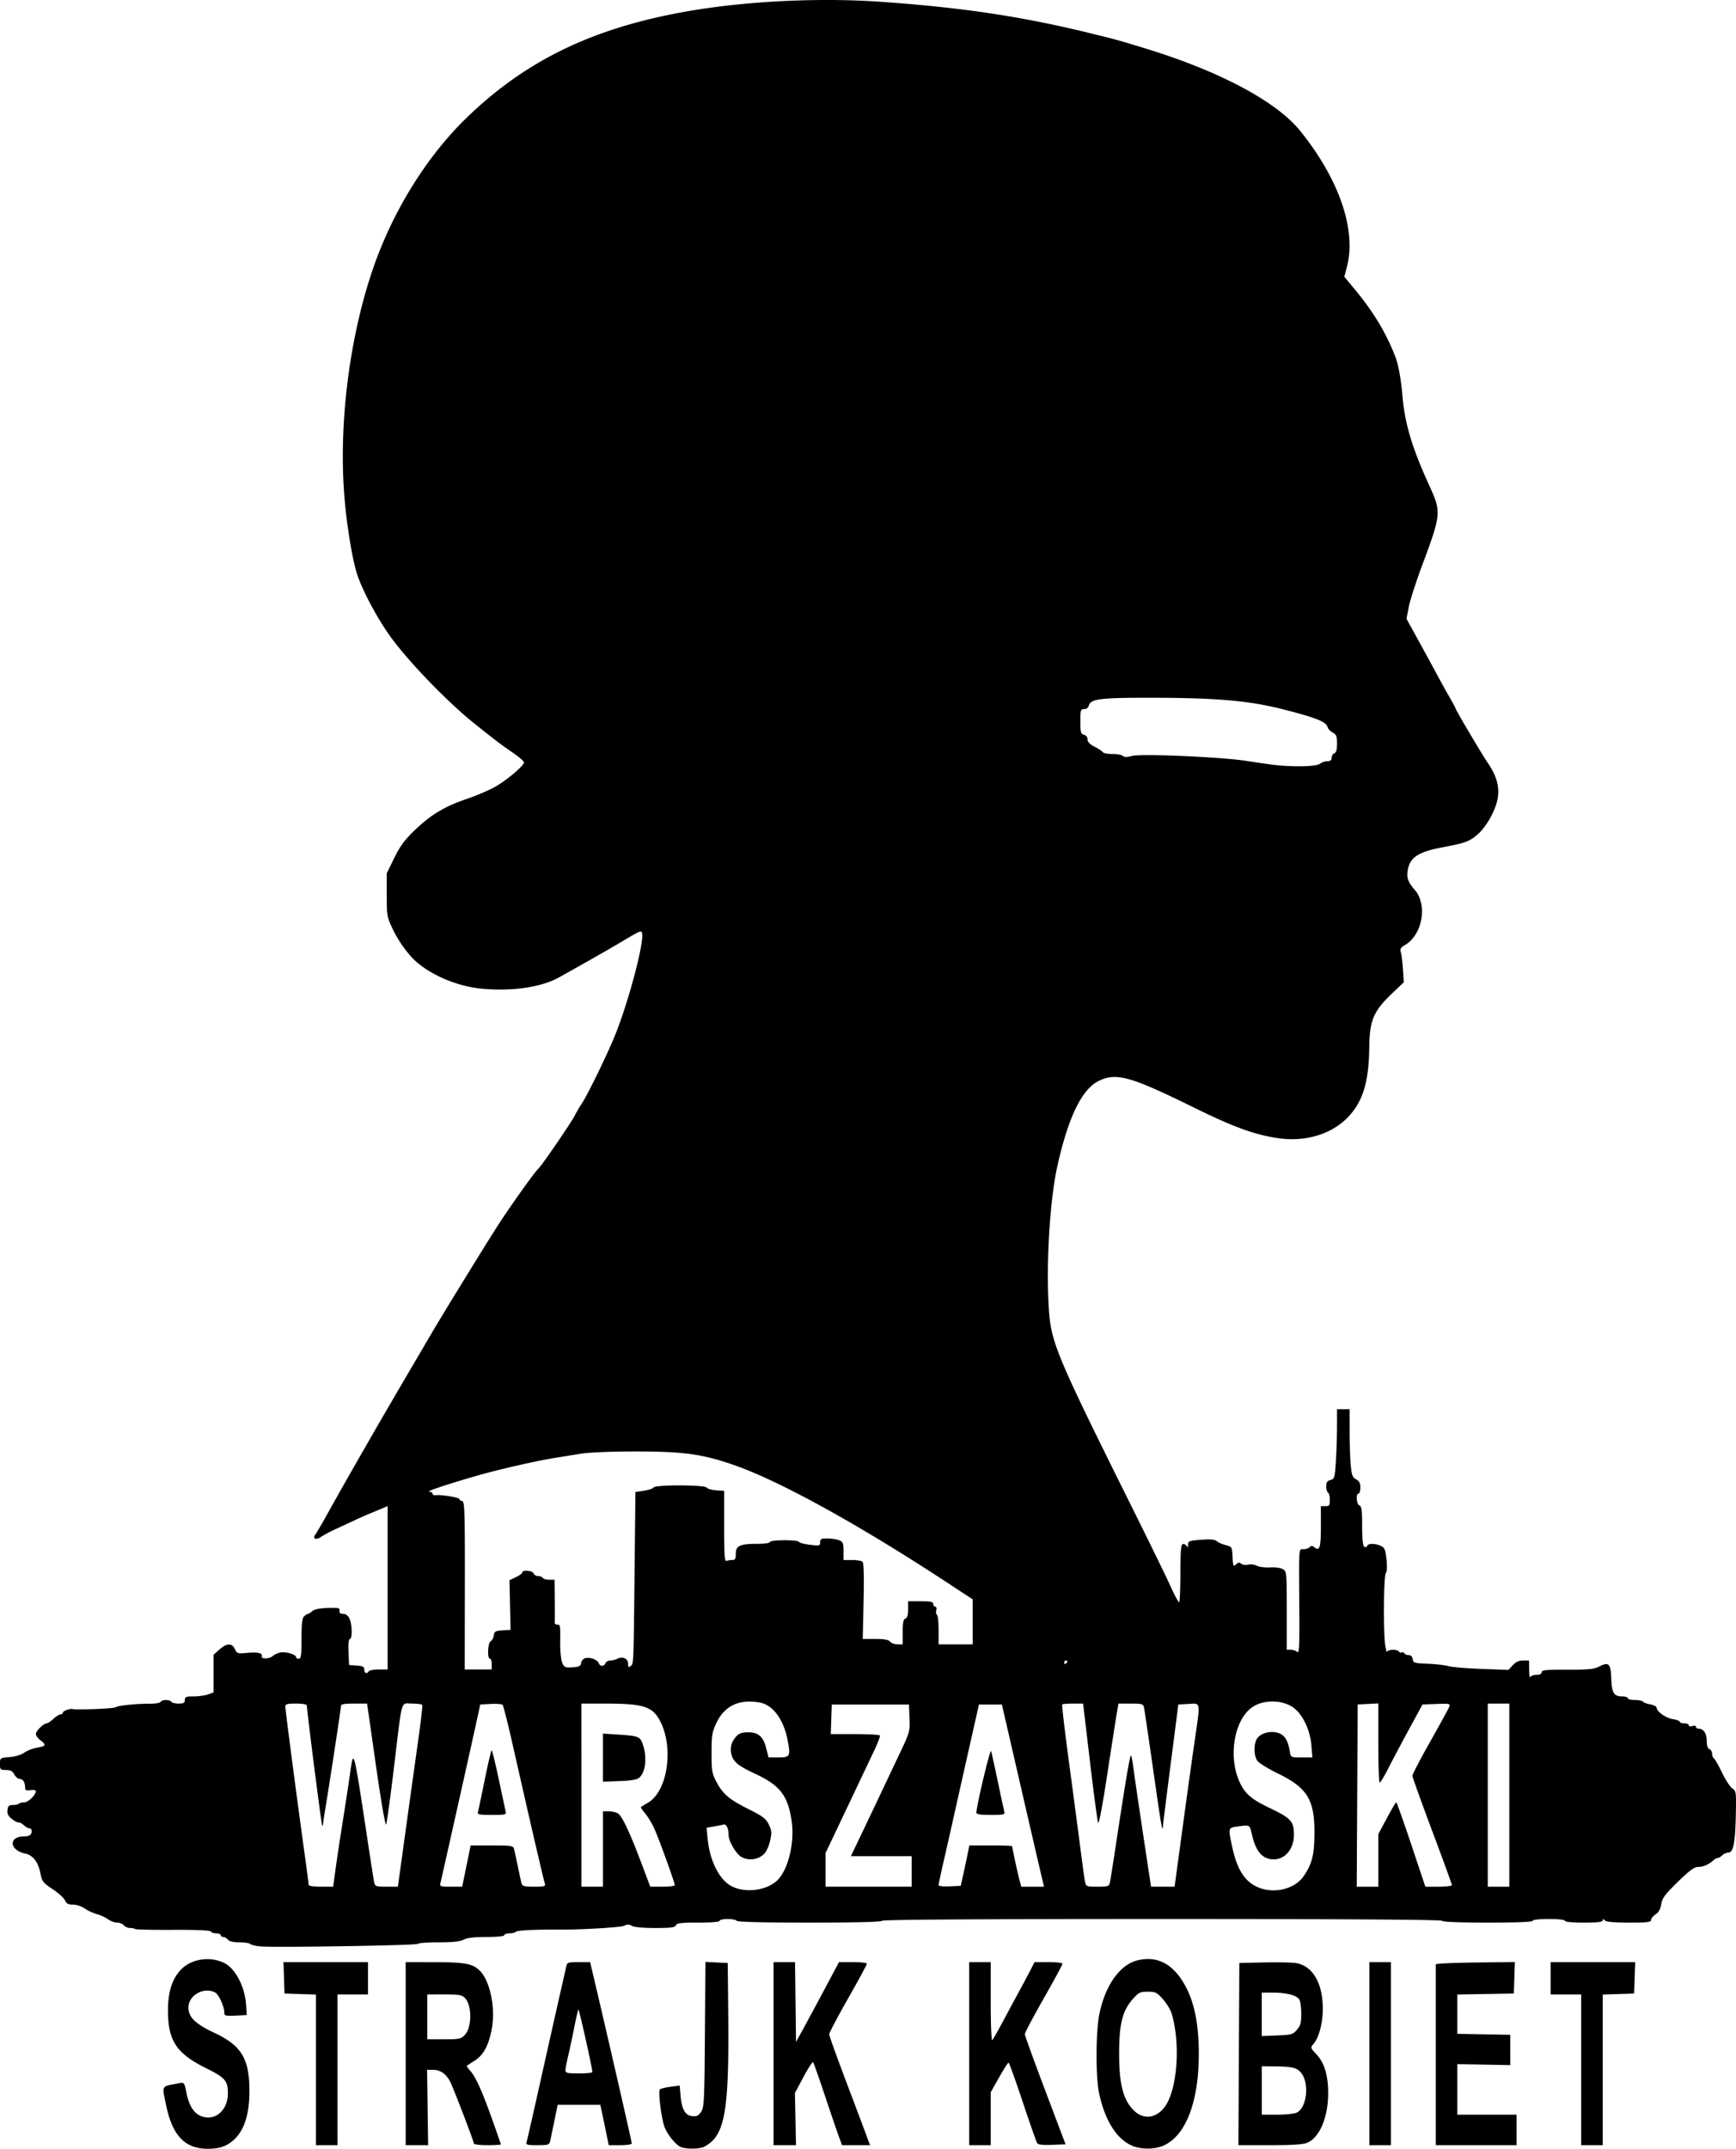 <svg width="967.294" height="316.71mm" viewBox="0 0 255.93 316.71" xml:space="preserve" xmlns="http://www.w3.org/2000/svg"><path d="M122.55.002c-7.399-.04-15.187.574-21.748 1.758C87.28 4.2 77.508 8.949 68.875 17.278c-6.06 5.847-11.131 14.079-14.055 22.818-3.422 10.227-4.95 23.04-4.006 33.593.385 4.305 1.185 9.037 1.868 11.043.847 2.492 2.936 6.395 4.852 9.065 2.572 3.584 8.198 9.434 12.18 12.662 2.598 2.106 4.228 3.349 5.778 4.403.962.655 1.753 1.329 1.756 1.497.01.495-2.58 2.678-4.33 3.651-.89.494-2.732 1.276-4.094 1.738-3.276 1.11-5.312 2.332-7.667 4.603-1.524 1.47-2.178 2.356-3.042 4.122l-1.101 2.249v3.175c0 3.04.037 3.252.87 5.012.828 1.748 2.206 3.686 3.361 4.727 2.353 2.119 6.18 3.732 9.66 4.072 4.523.442 8.87-.182 11.509-1.653 4.551-2.537 7.45-4.191 9.657-5.51 2.328-1.392 2.52-1.462 2.6-.944.243 1.546-1.98 9.926-3.934 14.83-1.12 2.81-4.203 9.141-5.01 10.29-.257.364-.708 1.138-1.003 1.72-.52 1.027-4.986 7.54-5.352 7.805-.399.29-4.005 5.333-5.865 8.202-1.757 2.711-8.397 13.512-10.003 16.272-.338.582-1.805 3.083-3.26 5.556-4.374 7.443-8.834 15.21-12.077 21.034-.77 1.383-1.516 2.658-1.657 2.833-.501.623.063.9.8.394.39-.269 1.303-.763 2.031-1.1.728-.336 2.044-.946 2.925-1.356.881-.41 1.893-.859 2.249-.999.356-.14 1.093-.445 1.64-.678l.991-.424v24.084H55.84c-.72 0-1.38.12-1.47.265-.274.442-.662.296-.662-.25 0-.415-.216-.529-1.125-.595l-1.124-.081-.078-1.918c-.05-1.206.025-1.919.198-1.919.385 0 .347-2.125-.054-2.987-.218-.47-.539-.713-.938-.715-.43-.002-.584-.136-.53-.465.07-.408-.136-.455-1.746-.402-1.19.04-1.981.201-2.27.463-.245.221-.533.402-.641.402s-.367.17-.575.378c-.282.282-.378 1.121-.378 3.307 0 2.428-.068 2.93-.397 2.93-.218 0-.396-.105-.396-.233 0-.368-1.383-.808-2.205-.7-.413.053-.969.295-1.236.537-.488.442-1.795.465-1.63.028.172-.456-.575-.632-2.099-.494-1.467.133-1.556.106-1.858-.558-.417-.915-1.194-.89-2.283.07l-.86.758v5.567l-.833.29c-.459.16-1.411.291-2.117.291-1.107 0-1.284.073-1.284.53 0 .426-.176.528-.91.528-.5 0-.984-.119-1.074-.264-.216-.35-1.378-.34-1.596.014-.095.153-.786.275-1.537.27-2.04-.012-4.768.265-5.074.516-.244.2-5.706.43-6.345.268-.412-.105-1.455.29-1.455.55 0 .129-.15.234-.334.234-.183 0-.654.298-1.047.661-.392.364-.836.662-.987.662-.456 0-1.601 1.125-1.601 1.572 0 .23.298.642.661.916.916.687.836.876-.463 1.093-.618.103-1.47.433-1.893.732-.458.324-1.342.593-2.183.662-1.406.117-1.414.122-1.414 1.01 0 .836.057.894.881.894.67 0 .967.16 1.236.661.195.364.56.662.81.662.475 0 .778.506.778 1.299 0 .362.17.436.793.345.437-.064.794 0 .794.142 0 .555-1.126 1.653-1.695 1.653-.329 0-.688.09-.798.199-.11.11-.517.198-.904.198-.575 0-.72.137-.79.741-.063.556.101.887.657 1.323.408.32.848.548.978.505.13-.042.47.135.757.393.286.26.658.472.827.474.168.003.321.123.34.269.077.632-.284.926-1.139.926-2.286 0-2.152 2.023.167 2.517 1.172.25 1.928 1.218 2.262 2.896.243 1.23.385 1.414 1.807 2.36.848.564 1.67 1.308 1.828 1.653.22.483.495.628 1.195.628.5 0 1.258.248 1.685.552.427.304 1.219.675 1.76.824.542.149 1.3.496 1.687.77.386.275.997.5 1.357.5s.802.178.984.396c.18.219.592.397.914.397s.654.069.738.153c.084.084 2.594.14 5.579.123 3.489-.02 5.486.068 5.595.244.093.15.46.274.815.274.355 0 .646.12.646.265s.164.264.364.264.513.179.694.397c.216.26.805.397 1.7.397.753 0 1.483.112 1.621.248.138.136.787.294 1.442.35 2.206.19 23.15-.147 23.239-.374.048-.123 1.417-.225 3.042-.226 2.104 0 3.173-.115 3.713-.396.523-.273 1.567-.396 3.373-.396 1.567 0 2.615-.106 2.615-.264 0-.146.334-.265.741-.265s.854-.112.992-.249c.204-.2 2.9-.33 6.337-.304 3.229.024 9.123-.325 9.608-.569.468-.236.73-.233 1.12.01.317.198 1.616.318 3.432.318 2.354 0 2.952-.077 3.075-.397.123-.322.746-.396 3.299-.396 1.921 0 3.146-.104 3.146-.265 0-.146.53-.265 1.175-.265.647 0 1.249.12 1.339.265.104.17 3.966.265 10.716.265 6.75 0 10.61-.096 10.716-.265.108-.175 14.153-.265 41.275-.265s41.167.09 41.275.265c.102.165 2.649.265 6.763.265 4.223 0 6.598-.096 6.598-.265 0-.157.97-.265 2.381-.265s2.382.108 2.382.265c0 .16 1.102.265 2.778.265 1.984 0 2.778-.091 2.778-.318 0-.247.07-.247.318 0 .212.213 1.393.318 3.572.318 2.693 0 3.254-.068 3.254-.391 0-.215.298-.586.663-.825.454-.297.718-.773.834-1.503.144-.896.535-1.421 2.435-3.275 1.748-1.705 2.432-2.208 3.006-2.208.743 0 1.588-.371 2.265-.993.198-.182.479-.33.625-.33s.443-.179.661-.397.622-.397.897-.397c.736 0 1.018-1.414 1.103-5.526.07-3.406.05-3.557-.515-3.932-.324-.215-1.009-1.264-1.522-2.332-.514-1.068-1.051-2.014-1.195-2.103-.144-.089-.261-.396-.261-.683 0-.287-.18-.59-.397-.674-.26-.1-.397-.513-.397-1.201 0-1.094-.462-1.806-1.172-1.806-.228 0-.416-.126-.416-.282 0-.162-.225-.21-.529-.114-.303.096-.53.047-.53-.115 0-.155-.297-.282-.66-.282s-.662-.104-.662-.23-.484-.31-1.076-.404c-1.023-.163-2.364-1.141-2.364-1.723 0-.146-.417-.344-.928-.44-.511-.095-.994-.28-1.074-.408-.08-.13-.615-.235-1.188-.235-.574 0-1.043-.119-1.043-.264s-.365-.265-.812-.265c-1.236 0-1.535-.492-1.623-2.678-.089-2.209-.359-2.453-1.864-1.685-.686.35-1.624.437-4.63.427-3.135-.01-3.77.054-3.77.375 0 .25-.272.386-.772.386-.425 0-.832.149-.905.33-.074.183-.143-.294-.155-1.058l-.02-1.389h-.88c-.61 0-1.077.213-1.522.693l-.642.693-3.968-.148c-2.183-.08-4.386-.266-4.895-.412-.51-.147-1.879-.303-3.043-.348-1.965-.075-2.122-.123-2.2-.676-.054-.375-.269-.595-.58-.595-.273 0-.57-.121-.662-.27-.091-.147-.269-.205-.394-.127-.126.077-.303.02-.394-.128-.238-.385-1.717-.333-1.756.062-.018.181-.13-.206-.25-.86-.315-1.728-.257-10.383.073-10.78.168-.203.203-.975.092-2.016-.156-1.452-.272-1.729-.838-1.986-.853-.39-1.882-.383-2.014.012-.057.172-.246.224-.419.117-.212-.131-.315-1.13-.315-3.061 0-2.304-.078-2.897-.397-3.02-.441-.169-.56-1.756-.132-1.756.146 0 .265-.396.265-.88 0-.657-.16-.968-.626-1.217-.53-.284-.651-.605-.792-2.095-.091-.968-.167-3.22-.168-5.002l-.002-3.241h-1.852l-.001 2.58c-.001 1.418-.078 3.731-.17 5.14-.16 2.403-.209 2.57-.794 2.717-.476.12-.622.339-.622.93 0 .425.119.846.264.936.146.09.265.573.265 1.074 0 .795-.084.91-.662.91h-.661v3.028c0 3.073-.187 3.672-.949 3.04-.3-.25-.47-.256-.703-.024-.168.168-.58.306-.914.306-.72 0-.677-.62-.614 8.864.036 5.354-.02 6.551-.293 6.284-.186-.182-.61-.331-.945-.331h-.61v-5.757c0-5.581-.016-5.768-.56-6.108-.332-.207-1.117-.318-1.919-.272-.746.044-1.622-.068-1.947-.248-.324-.18-.89-.252-1.26-.16-.37.094-.833.033-1.035-.134-.28-.233-.462-.208-.777.108-.373.372-.42.267-.491-1.1-.078-1.483-.097-1.515-1.006-1.748-.51-.13-1.105-.393-1.323-.584-.285-.25-.937-.309-2.315-.207-1.73.128-1.919.196-1.922.701-.003.42-.062.47-.234.197-.127-.2-.38-.313-.563-.252-.248.083-.332 1.17-.334 4.274-.001 2.29-.08 4.212-.175 4.27-.095.059-.639-.927-1.208-2.191-.57-1.264-2.93-6.108-5.245-10.765-12.162-24.466-12.517-25.328-12.814-31.185-.33-6.512.248-15.39 1.312-20.145 1.623-7.253 3.615-11.332 6.125-12.547 2.569-1.244 4.67-.653 13.968 3.921 5.904 2.906 8.956 4.017 12.429 4.528 4.072.6 7.981-.596 10.399-3.18 2.132-2.28 2.987-5.114 3.054-10.122.055-4.136.604-5.411 3.519-8.178l1.58-1.5-.132-1.94c-.073-1.066-.216-2.193-.318-2.505-.148-.452-.019-.666.637-1.053 2.572-1.52 3.338-5.936 1.41-8.133-.998-1.135-1.227-1.803-1.013-2.944.345-1.838 1.57-2.639 5.045-3.297 3.404-.644 3.984-.85 5.16-1.84 1.394-1.175 2.791-3.682 3.063-5.498.251-1.673-.187-3.212-1.442-5.066-.988-1.46-4.797-7.903-4.797-8.114 0-.058-.399-.796-.886-1.64-.488-.845-1.3-2.31-1.806-3.256a591.457 591.457 0 0 0-2.726-5l-1.806-3.282.339-1.746c.186-.96 1.049-3.65 1.917-5.98 2.882-7.732 2.905-7.979 1.111-11.905-2.537-5.556-3.6-9.085-3.946-13.097-.207-2.414-.592-4.624-.99-5.689-1.293-3.465-3.198-6.676-5.916-9.968l-1.677-2.03.388-1.488c1.414-5.426-1.16-12.893-6.893-20.008-3.458-4.291-11.727-8.72-22.484-12.045-4.002-1.237-4.51-1.378-8.467-2.349-10.119-2.481-18.922-3.8-30.97-4.638-2.32-.161-4.744-.247-7.21-.26zm47.176 102.84c9.46.007 14.335.425 19.182 1.644 5.001 1.257 6.595 1.882 6.8 2.666.068.26.412.627.763.815.542.29.64.54.64 1.629 0 .9-.12 1.332-.398 1.439-.218.083-.397.377-.397.653 0 .347-.188.5-.61.5-.336 0-.843.175-1.125.39-.586.442-4.349.493-7.26.097-.946-.129-2.494-.357-3.44-.508-3.758-.598-15.696-1.116-17.057-.74-.705.194-1.082.19-1.284-.011-.157-.157-.85-.286-1.54-.286-.69 0-1.329-.12-1.42-.268-.091-.148-.634-.508-1.206-.8-.706-.36-1.041-.706-1.041-1.078a.705.705 0 0 0-.53-.688c-.464-.121-.529-.36-.529-1.96 0-1.671.046-1.82.554-1.82.328 0 .61-.212.69-.518.258-.987 1.651-1.162 9.208-1.156zm-75.803 111.09c6.885.005 9.63.387 14.247 1.987 6.731 2.332 18.39 8.757 31.46 17.334l3.77 2.475v6.632h-5.027v-2.1c0-1.157-.108-2.168-.24-2.25s-.177-.386-.1-.677c.076-.295.007-.529-.158-.529-.162 0-.296-.179-.296-.397 0-.315-.382-.397-1.852-.397h-1.852v1.2c0 .82-.125 1.246-.397 1.35-.3.115-.397.6-.397 1.977v1.823h-.76c-.42 0-.91-.178-1.092-.397-.235-.283-.858-.397-2.184-.397h-1.855l.123-5.548c.08-3.62.028-5.642-.15-5.82-.15-.15-.844-.273-1.543-.273h-1.27v-1.33c0-1.183-.074-1.358-.678-1.587-.374-.142-1.147-.258-1.72-.258-.884 0-1.041.085-1.041.56 0 .526-.09.548-1.522.372-.837-.104-1.56-.296-1.609-.428-.122-.332-4.278-.308-4.278.025 0 .151-.787.265-1.834.265-2.58 0-3.193.277-3.193 1.448 0 .743-.103.933-.507.933-.28 0-.666.06-.86.135-.286.11-.353-.847-.353-5.093v-5.229l-1.186-.084c-.652-.046-1.273-.225-1.379-.397-.26-.422-7.558-.44-7.829-.018-.104.161-.75.377-1.436.478l-1.248.184-.11 10.37c-.161 15.39-.143 14.91-.58 15.273-.321.266-.387.208-.387-.343 0-.754-.84-1.124-1.613-.71a2.575 2.575 0 0 1-1.023.25c-.306 0-.624.179-.707.397-.197.514-.79.511-.987-.004-.2-.518-1.282-.927-1.976-.745-.299.078-.58.397-.624.71-.067.471-.285.582-1.272.645-1.083.07-1.22.01-1.51-.661-.175-.406-.31-1.691-.3-2.855.023-2.781.024-2.778-.45-2.778-.225 0-.39-.15-.366-.331.024-.182.029-1.67.012-3.307l-.032-2.977h-.778c-.427 0-.852-.119-.942-.264-.09-.146-.398-.265-.685-.265-.287 0-.59-.179-.674-.397-.165-.432-1.683-.563-1.683-.145 0 .139-.423.453-.94.699l-.94.445.08 3.657.08 3.656-1.19.077c-1.044.068-1.202.16-1.283.74-.05.363-.258.756-.463.872-.428.244-.525 2.567-.106 2.567.145 0 .264.357.264.794v.793h-3.979l.017-12.369c.014-10.945-.03-12.379-.392-12.455-.225-.047-.409-.182-.409-.3 0-.229-2.728-.671-3.505-.568-.255.033-.463-.066-.463-.22 0-.155-.209-.287-.463-.294-.564-.014 2.393-1.014 6.68-2.259 3.338-.97 8.87-2.243 11.774-2.711l3.837-.62c1.304-.21 4.503-.34 8.334-.337zm63.251 30.81c.154 0 .206.119.116.264-.09.146-.216.265-.28.265-.064 0-.117-.12-.117-.265s.127-.264.281-.264zm30.341 6.039c1.017-.012 2.046.224 2.875.71 1.513.886 2.75 3.32 2.949 5.805l.14 1.733h-1.59c-1.587 0-1.59 0-1.733-.86-.263-1.577-.697-2.331-1.545-2.688-1.053-.443-2.571-.133-3.209.654-.585.723-.607 2.571-.04 3.381.233.332 1.57 1.163 2.97 1.845 4.43 2.158 5.485 3.884 5.45 8.913-.02 3.142-.362 4.475-1.607 6.275-1.334 1.927-4.485 2.646-6.84 1.56-1.911-.883-2.99-2.643-3.714-6.055-.567-2.675-.57-2.663.87-2.854 1.793-.238 1.743-.266 2.06 1.127.526 2.307 1.341 3.426 2.678 3.677 1.94.364 3.53-1.26 3.53-3.604 0-1.942-.43-2.415-3.571-3.919-2.611-1.25-3.541-2.022-4.322-3.585-1.894-3.791-.96-9.523 1.85-11.34.777-.505 1.782-.763 2.799-.775zm-76.583.02c.352.02.717.066 1.095.137 1.958.368 3.551 2.57 4.117 5.69.407 2.245.315 2.401-1.412 2.401H113.3l-.314-1.256c-.454-1.812-1.145-2.448-2.66-2.448-.938 0-1.36.142-1.775.595-.715.781-.95 1.614-.734 2.598.246 1.12.996 1.747 3.454 2.89 3.711 1.725 4.848 3.173 5.428 6.908.475 3.064-.41 6.991-1.953 8.67-1.444 1.57-4.558 2.089-6.703 1.115-1.9-.863-3.393-3.707-3.717-7.08l-.158-1.635 1.03-.174a21.53 21.53 0 0 0 1.458-.291c.43-.117.749.54.757 1.555.007.909 1.08 2.737 1.885 3.213 1.01.596 2.429.426 3.305-.398.353-.33.744-1.165.924-1.965.273-1.224.25-1.514-.188-2.412-.424-.868-.873-1.209-2.995-2.275-2.877-1.445-3.76-2.198-4.738-4.038-.638-1.2-.703-1.591-.703-4.233 0-2.59.077-3.074.696-4.394 1.051-2.242 2.87-3.319 5.333-3.173zm92.264.264v5.834c0 3.209.093 5.835.206 5.835.113 0 .705-.983 1.314-2.183s1.984-3.79 3.053-5.755l1.945-3.572 2.065-.078c1.894-.071 2.051-.038 1.887.397-.1.261-1.364 2.574-2.811 5.138-1.447 2.565-2.632 4.83-2.632 5.036 0 .205 1.31 3.86 2.91 8.124 1.601 4.264 2.91 7.861 2.91 7.995 0 .134-.879.244-1.954.244h-1.956l-2.079-6.218c-1.143-3.42-2.14-6.218-2.215-6.218-.075 0-.7 1.056-1.39 2.346l-1.253 2.345v7.745h-3.18l.069-13.428.068-13.428 1.521-.08zm-143.01.001c.156.009.337.026.549.026.773 0 1.456.09 1.516.198.06.11-.218 2.52-.618 5.358-.4 2.838-1.234 8.82-1.852 13.295l-1.125 8.136H56.98c-1.524 0-1.688-.054-1.805-.595-.07-.328-.435-2.62-.81-5.094-2.278-15.052-2.217-14.806-2.758-10.98-.225 1.593-.508 3.435-1.483 9.658-.205 1.31-.517 3.423-.692 4.696l-.32 2.315h-1.804c-1.074 0-1.804-.111-1.804-.275 0-.152-.293-2.384-.651-4.961-1.083-7.789-2.789-20.822-2.789-21.302 0-.373.27-.45 1.588-.45.946 0 1.587.114 1.587.282 0 .76 2.142 17.559 2.253 17.67.07.07.128.01.128-.134 0-.144.176-1.325.39-2.624.706-4.28 2.256-14.48 2.256-14.84 0-.263.496-.353 1.926-.353h1.926l1.309 9.148c.772 5.402 1.388 8.951 1.503 8.665.107-.266.626-4.055 1.152-8.42 1.105-9.163 1.01-9.483 2.104-9.42zm25.534.026h3.536c5.646 0 6.975.434 8.099 2.646 1.995 3.924 1.057 10.225-1.777 11.929-.547.329-1.039.632-1.093.673-.055.041.232.467.636.946.405.48 1.028 1.526 1.384 2.327.712 1.598 2.973 7.862 2.973 8.233 0 .128-.812.233-1.806.233h-1.806l-1.27-3.373c-1.793-4.76-2.912-7.115-3.538-7.45-.298-.159-.906-.29-1.352-.29h-.811v11.113H85.72v-13.494zm72.477 0h1.48l1.01 8.533c.555 4.693 1.095 8.755 1.2 9.027.112.294.645-2.498 1.314-6.88.62-4.055 1.252-8.117 1.405-9.027l.28-1.653h1.819c1.672 0 1.83.048 1.952.595.072.328.675 4.405 1.34 9.062 1.21 8.468 1.378 9.458 1.44 8.467.018-.291.538-4.458 1.156-9.26l1.122-8.732 1.511-.08c1.827-.095 1.762-.501.883 5.55-.345 2.376-1.149 8.16-1.786 12.852l-1.158 8.532h-3.473l-1.15-7.607c-.632-4.184-1.256-8.44-1.387-9.459-.13-1.018-.305-2.03-.389-2.249-.142-.373-.737 3.102-2.33 13.626-.375 2.474-.739 4.766-.81 5.093-.116.542-.28.596-1.822.596-1.634 0-1.699-.026-1.842-.727-.082-.4-.393-2.632-.69-4.96-.298-2.33-1.05-8.018-1.674-12.642-.622-4.624-1.075-8.464-1.006-8.533.069-.068.79-.125 1.605-.125zm61.138 0h3.175v26.988h-3.175v-13.494zm-146.99.051c.85-.044 1.637.016 1.75.133.113.117.744 2.594 1.402 5.504 2.62 11.583 4.543 19.88 4.827 20.836.122.408-.068.463-1.582.463-1.413 0-1.742-.082-1.847-.463-.07-.254-.324-1.415-.565-2.58-.241-1.164-.498-2.324-.57-2.579-.116-.407-.507-.463-3.253-.463h-3.12l-.625 3.043-.624 3.042h-1.666c-1.593 0-1.66-.026-1.525-.595.319-1.352 4.466-19.896 5.133-22.953l.721-3.307zm50.282.081h11.377l.077 2.007c.074 1.958.04 2.085-1.418 5.16a4942.46 4942.46 0 0 0-2.558 5.4c-.584 1.238-1.872 3.946-2.862 6.02l-1.8 3.77h8.958v4.498h-12.7v-4.945l3.193-6.722a5971.44 5971.44 0 0 0 4.065-8.573c.48-1.019.823-1.942.761-2.05-.062-.11-1.718-.2-3.68-.2h-3.567l.077-2.182zm21.696 0h3.38l2.59 11.245a5230.647 5230.647 0 0 0 3.105 13.428l.515 2.183h-3.352l-.266-.992c-.259-.967-1.077-4.748-1.077-4.978 0-.063-1.42-.116-3.156-.116h-3.156l-.31 1.522c-.171.837-.456 2.176-.635 2.976l-.324 1.456-1.633.079c-.941.045-1.634-.031-1.634-.18 0-.143.364-1.845.81-3.783.444-1.939 1.219-5.37 1.721-7.626.502-2.255 1.478-6.601 2.168-9.657zm-55.43 4.288v7.09l2.447-.092c1.743-.065 2.582-.21 2.912-.505.986-.878 1.18-3.221.427-5.14-.356-.908-.673-1.018-3.47-1.201zm-16.41 2.46c-.076 0-.53 1.934-1.01 4.298-.48 2.365-.931 4.508-1.004 4.763-.118.414.097.463 2.031.463 2.107 0 2.16-.015 2.028-.595-.075-.328-.534-2.47-1.02-4.762-.488-2.292-.949-4.167-1.025-4.168zm73.633.131c-.131-.435-2.111 7.825-2.172 9.062-.012.239.578.331 2.118.331 1.905 0 2.12-.05 2.005-.463-.071-.255-.504-2.249-.96-4.432s-.903-4.207-.991-4.498zm22.691 30.648c-.37.027-.75.09-1.138.188-2.6.654-4.76 3.73-5.608 7.98-.52 2.61-.537 9.214-.03 11.587.85 3.971 2.532 6.687 4.773 7.705 1.363.62 3.416.621 4.774.004 3.256-1.48 5.158-6.457 5.157-13.498 0-3.98-.551-7.06-1.684-9.415-1.54-3.205-3.655-4.741-6.244-4.55zm-138.21.004c-1.447-.007-2.889.507-3.852 1.476-1.343 1.35-1.985 3.327-1.98 6.104.006 4.438 1.229 6.3 5.55 8.457 2.891 1.442 3.284 1.887 3.284 3.718 0 2.436-1.741 4.055-3.723 3.46-1.23-.368-1.984-1.49-2.403-3.578-.293-1.456-.323-1.494-1.056-1.354-2.739.526-2.552.21-1.925 3.25.928 4.49 2.77 6.415 6.142 6.418 1.152 0 1.987-.163 2.715-.534 2.275-1.16 3.425-3.831 3.425-7.948 0-4.795-1.168-6.737-5.183-8.613-2.78-1.3-3.813-2.304-3.813-3.714 0-1.828 2.286-3.108 3.955-2.215.52.278 1.337 2.071 1.337 2.936 0 .49.143.53 1.654.458l1.653-.08-.09-1.443c-.167-2.68-1.547-5.371-3.182-6.208a5.585 5.585 0 0 0-2.508-.59zm73.404.412-.077 10.674c-.071 9.78-.118 10.735-.557 11.405-.385.586-.646.714-1.321.649-1.034-.1-1.55-1.025-1.723-3.088l-.12-1.419-1.353.179c-.745.098-1.447.27-1.56.381-.298.293.231 4.484.709 5.619.502 1.194 1.657 2.59 2.386 2.885.805.325 2.745.302 3.412-.041 3.08-1.582 3.712-5.067 3.564-19.679l-.075-7.408-1.643-.079zm119.33.014-5.831.071c-3.208.04-5.832.161-5.831.27v26.658h11.906v-4.499h-8.732v-7.452l3.903.074 3.903.074v-4.47l-3.903-.073-3.903-.073v-5.793l8.335-.146.076-2.32zm-181.54.01.076 2.316.077 2.315 4.63.153v22.204h3.175v-22.225h4.498v-4.763h-6.228zm43.522 0c-1.534 0-1.7.054-1.819.596-.072.327-.485 2.143-.917 4.035-.432 1.891-1.688 7.487-2.792 12.435-1.104 4.947-2.071 9.204-2.15 9.458-.124.409.064.463 1.592.463 1.578 0 1.745-.053 1.874-.595.078-.327.36-1.667.627-2.976l.484-2.382h6.286l.314 1.456c.172.8.451 2.14.62 2.976l.307 1.522h1.7c.992 0 1.701-.114 1.701-.273 0-.238-3.441-15.26-5.439-23.738l-.7-2.977zm28.73 0v26.988h3.307l-.08-3.846-.08-3.847 1.264-2.364c.695-1.301 1.334-2.279 1.42-2.173.086.105.852 2.275 1.702 4.822s1.774 5.255 2.053 6.02l.506 1.388h4.13l-.612-1.653c-.336-.91-1.69-4.505-3.01-7.99-1.318-3.486-2.398-6.507-2.398-6.714s1.25-2.574 2.778-5.262c1.528-2.688 2.778-4.995 2.778-5.127s-.924-.241-2.054-.241h-2.054l-2.223 4.167a700.72 700.72 0 0 1-3.171 5.887l-.949 1.72-.07-5.887-.072-5.887h-1.582zm28.84 0v26.988h3.175v-7.805l1.233-2.183c.678-1.2 1.305-2.182 1.394-2.182.088 0 1.023 2.59 2.077 5.754 1.054 3.165 2.015 5.91 2.135 6.098.155.243.797.32 2.206.264l1.987-.078-3-7.937c-1.65-4.366-3.002-8.101-3.003-8.3 0-.2 1.248-2.562 2.776-5.25 1.528-2.688 2.778-4.995 2.778-5.127s-.928-.241-2.064-.241h-2.064l-.572 1.124c-.315.619-1.124 2.137-1.796 3.374a754.907 754.907 0 0 0-2.423 4.498c-.66 1.237-1.304 2.362-1.431 2.5-.134.145-.233-2.237-.233-5.623v-5.873h-1.588zm59.002 0v26.988h3.175v-26.988h-1.587zm26.723 0v4.763h4.498v22.225h3.175v-22.204l4.63-.153.077-2.315.076-2.315h-6.228zm-168.8 0v26.989h3.307l-.076-5.556-.076-5.557h.9c1.13 0 2.069.724 2.636 2.031.808 1.86 3.363 8.565 3.363 8.825 0 .143.88.256 1.984.256 1.092 0 1.985-.057 1.985-.128 0-.07-.609-1.826-1.353-3.902-1.486-4.144-2.387-6.107-3.219-7.015-.3-.327-.495-.63-.434-.672.061-.043.6-.391 1.196-.773 1.276-.816 2.045-2.27 2.485-4.695.566-3.124-.278-7.106-1.821-8.584-1.05-1.006-2.17-1.205-6.842-1.212zm129.33.044a74.168 74.168 0 0 0-2.857.008l-3.572.08-.068 13.428-.068 13.428h4.64c3.36 0 4.885-.1 5.52-.366 1.804-.754 3.073-3.763 3.073-7.282 0-2.64-.56-4.503-1.73-5.742-.848-.9-.89-1.016-.508-1.438.853-.942 1.445-3.102 1.445-5.273 0-3.83-1.525-6.389-4.024-6.75-.312-.045-.998-.077-1.85-.092zm-19.922 4.322c1.135 0 1.342.102 2.231 1.105.54.607 1.118 1.562 1.286 2.121 1.292 4.314.865 10.904-.878 13.538-1.257 1.9-3.235 2.2-4.718.717-1.545-1.544-2.137-3.811-2.147-8.22-.009-4.48.47-6.439 1.995-8.157.89-1.002 1.096-1.104 2.231-1.104zm16.801.132 1.654.003c2.069.003 3.551.402 3.9 1.051.146.276.267 1.216.267 2.09 0 1.3-.117 1.726-.638 2.333-.592.688-.804.75-2.91.836l-2.273.093v-3.204zm-123.03.265H65.5c2.137 0 2.591.077 3.029.515 1.067 1.067 1.066 4.318-.001 5.455-.558.594-.8.645-3.074.645h-2.467v-3.308zm22.285 2.233c.1-.1 2.067 8.695 2.06 9.21-.002.11-.896.199-1.988.199-1.715 0-1.983-.063-1.98-.463.002-.255.188-1.237.412-2.183s.627-2.83.894-4.184.54-2.516.602-2.578zm100.75 8.35 2.05.027c2.55.032 3.198.21 3.812 1.038 1.182 1.596.743 5.107-.722 5.775-.367.167-1.673.304-2.904.304h-2.236v-3.572z"/></svg>